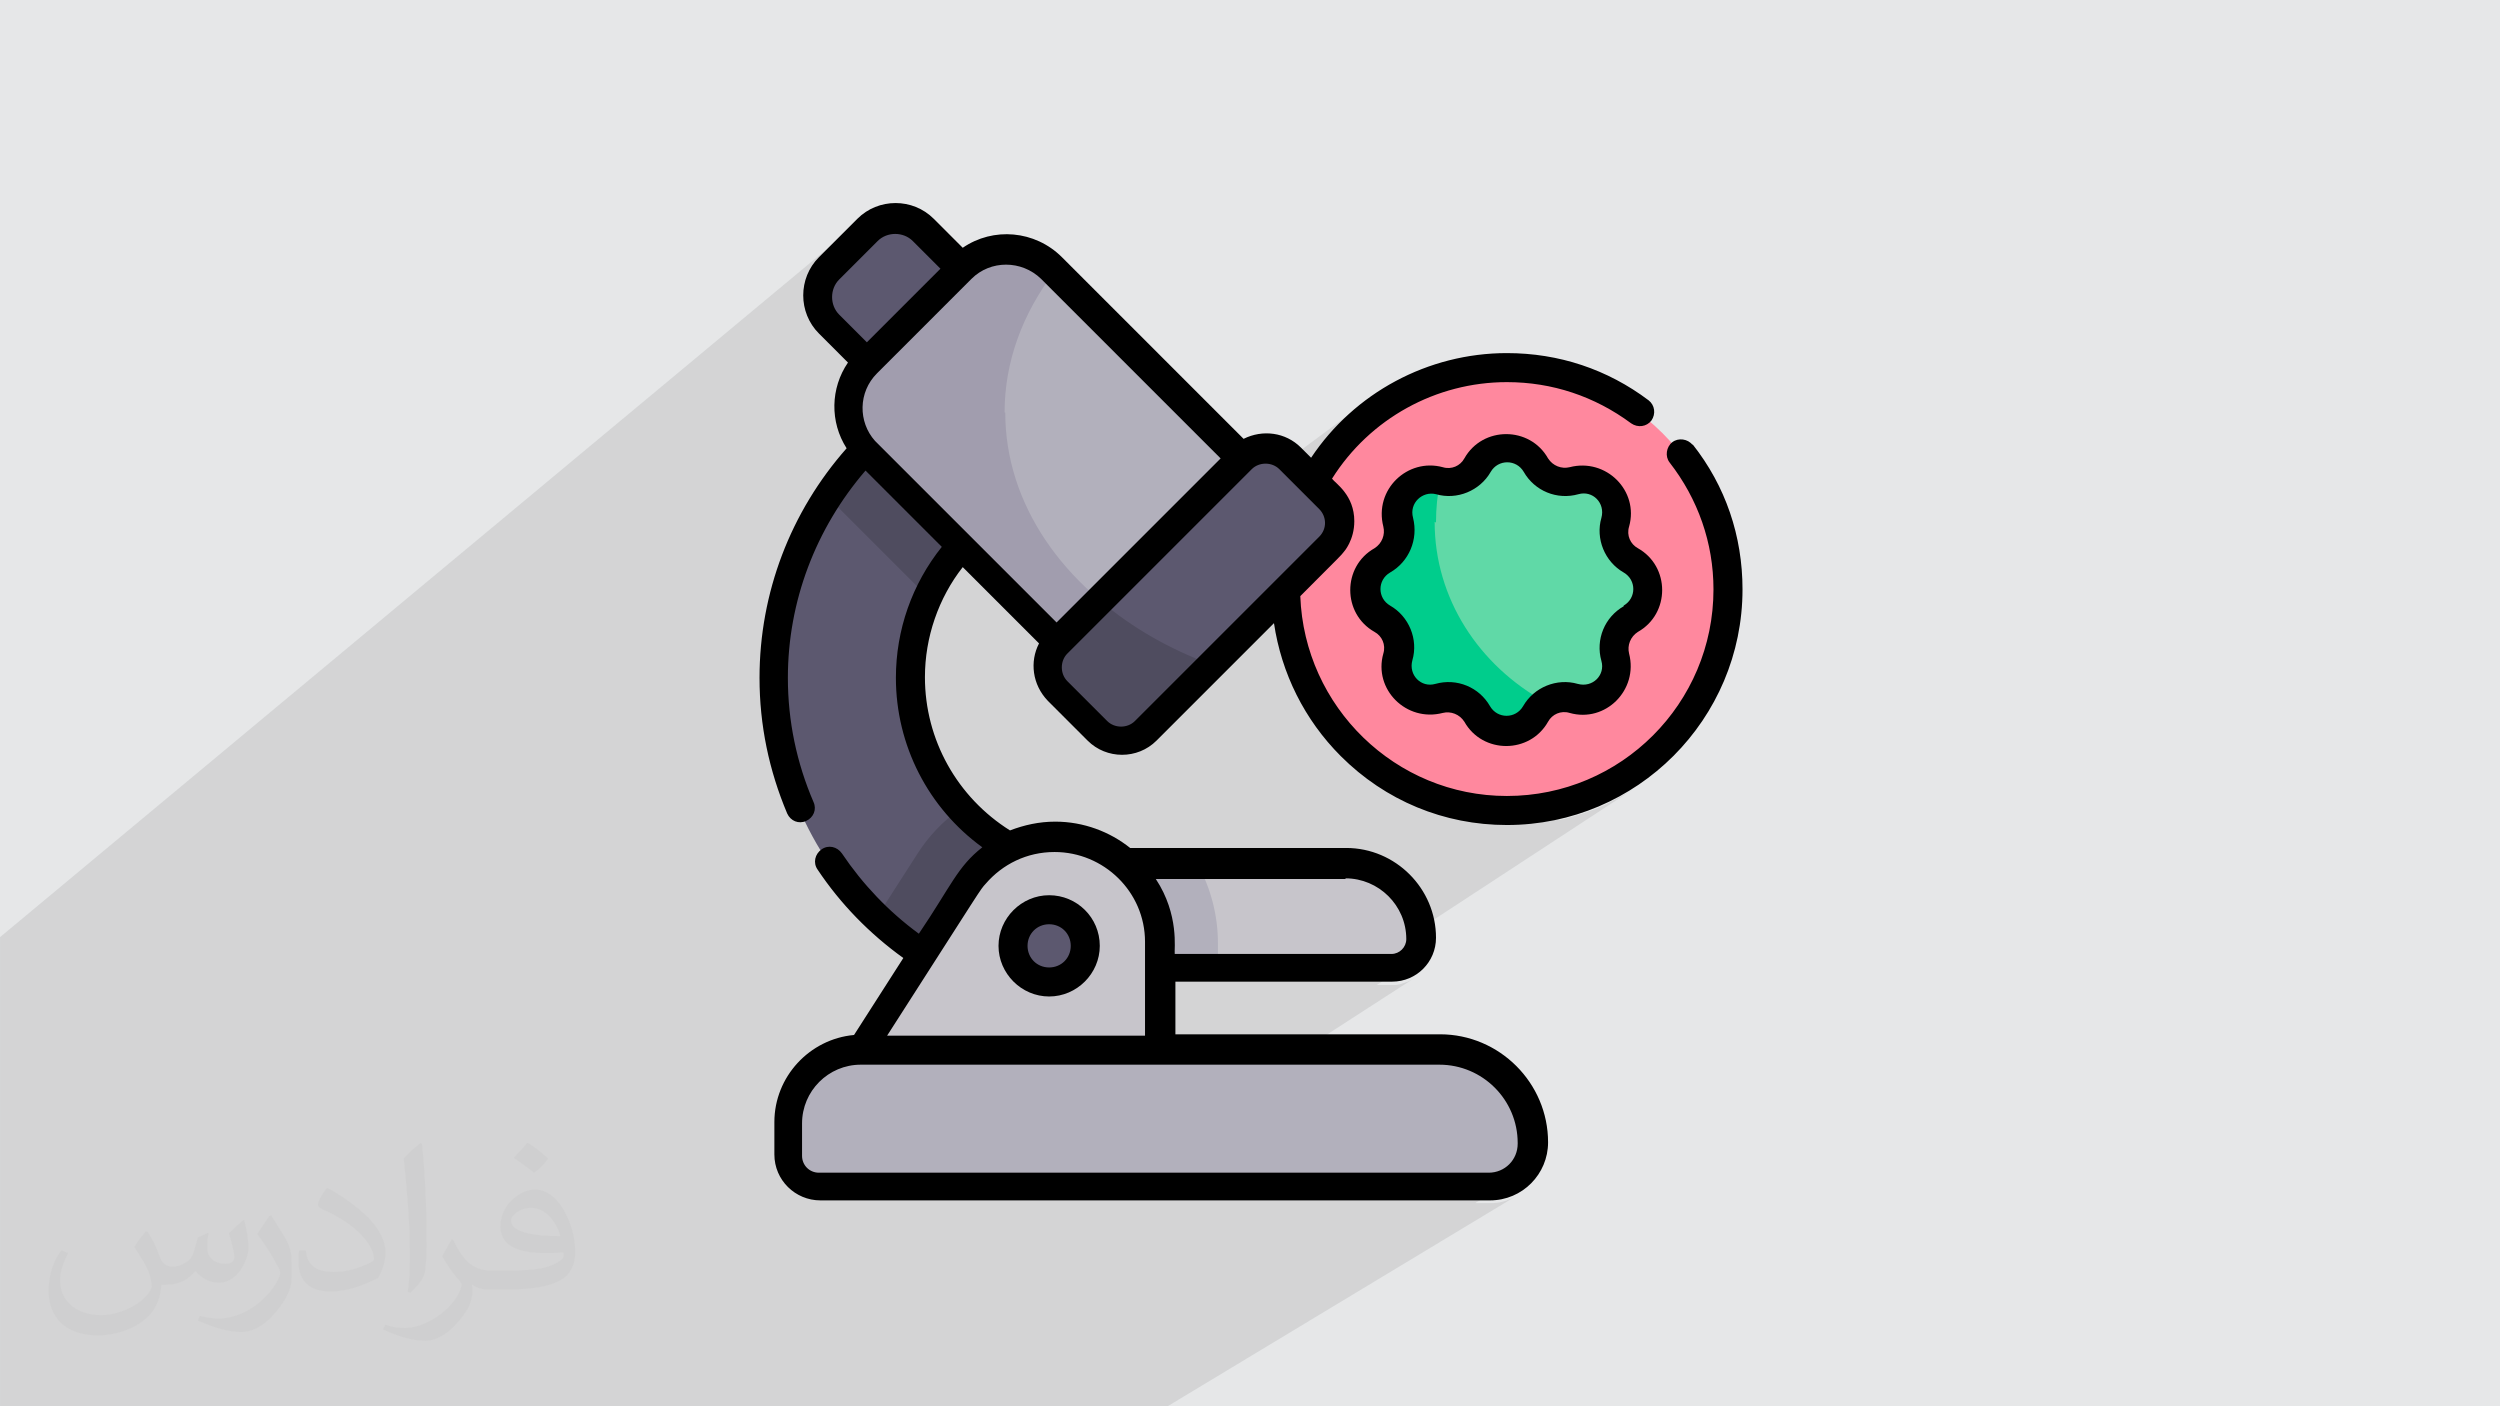 <?xml version="1.0" encoding="UTF-8"?>
<!DOCTYPE svg PUBLIC "-//W3C//DTD SVG 1.1//EN" "http://www.w3.org/Graphics/SVG/1.1/DTD/svg11.dtd">
<!-- Creator: CorelDRAW 2017 -->
<svg xmlns="http://www.w3.org/2000/svg" xml:space="preserve" width="3.703in" height="2.083in" version="1.1" style="shape-rendering:geometricPrecision; text-rendering:geometricPrecision; image-rendering:optimizeQuality; fill-rule:evenodd; clip-rule:evenodd"
viewBox="0 0 3703 2083"
 xmlns:xlink="http://www.w3.org/1999/xlink"
 enable-background="new 0 0 512 512">
 <defs>
  <style type="text/css">
   <![CDATA[
    .fil11 {fill:black}
    .fil5 {fill:#00CD8C}
    .fil8 {fill:#4F4C5F}
    .fil6 {fill:#5C586F}
    .fil4 {fill:#60D9A7}
    .fil10 {fill:#A19DAE}
    .fil9 {fill:#B2B0BC}
    .fil7 {fill:#C7C5CB}
    .fil0 {fill:#E6E7E8}
    .fil3 {fill:#FF889E}
    .fil2 {fill:#373435;fill-opacity:0.031}
    .fil1 {fill:#373435;fill-opacity:0.102}
   ]]>
  </style>
 </defs>
 <g id="Layer_x0020_1">
  <polygon class="fil0" points="0,0 3704,0 3704,2083 0,2083 "/>
  <path class="fil1" d="M2507 659l-35 25 -1 -2 -2 -4 -1 -4 0 -4 1 -4 2 -4 2 -3 3 -3 -81 57 -1 -1 -7 -6 -7 -5 -8 -4 -9 -3 -9 -2 0 0 85 -60 -4 2 -4 1 -4 0 -4 -1 -4 -1 -4 -2 -5 -4 -5 -4 -5 -3 -5 -3 -5 -3 -5 -3 -5 -3 -5 -3 -5 -3 -6 -3 -6 -3 -6 -2 -6 -2 -6 -2 -6 -2 -6 -2 -6 -2 -6 -2 -6 -2 -6 -2 -6 -1 -6 -1 -6 -1 -6 -1 -6 -1 -6 -1 -6 -1 -6 -1 -6 0 -6 0 -6 0 -6 0 -10 0 -10 0 -10 1 -10 1 -10 1 -10 2 -9 2 -9 2 -9 3 -9 3 -9 3 -9 3 -9 4 -9 4 -9 4 -8 4 -8 5 -8 5 -8 5 -8 6 -95 70 4 -6 9 -13 10 -12 10 -12 11 -11 11 -11 12 -10 12 -10 -370 273 4 -4 272 -200 6 -9 6 -9 7 -8 7 -8 7 -8 7 -8 8 -8 8 -7 8 -7 8 -7 8 -6 -258 191 91 -91 5 -4 -122 91 102 -102 4 -3 -246 184 -9 -9 -9 -10 -8 -10 -8 -10 -8 -10 -7 -11 -7 -11 -7 -11 -6 -11 -6 -11 -5 -11 -1 -1 1 -1 0 0 0 0 -1 1 -4 -10 -4 -12 -4 -12 -4 -12 -3 -12 -3 -12 -2 -12 -2 -12 -1 -13 -1 -13 0 -13 0 0 0 -7 0 -7 0 -7 1 -7 1 -7 1 -7 1 -7 1 -7 1 -7 1 -7 2 -7 2 -7 2 -7 2 -7 2 -7 2 -7 2 -7 3 -6 3 -6 3 -6 3 -6 3 -6 3 -6 3 -6 3 -6 4 -6 4 -6 4 -6 4 -6 4 -6 4 -6 4 -6 -4 -4 -4 -3 -4 -3 -4 -3 -4 -3 -4 -2 -4 -2 -4 -2 -4 -2 -4 -2 -4 -1 -4 -1 -4 -1 -4 -1 -4 -1 -5 0 -5 0 -5 0 -5 0 -4 1 -4 1 -4 1 -4 1 -4 1 -4 2 -4 2 -4 2 -4 2 -4 2 -4 3 -4 3 -162 131 -2 -2 17 -14 -41 -41 -3 -3 -2 -3 -2 -3 -2 -3 -1 -3 -1 -3 -1 -4 0 -4 0 -4 1 -4 1 -3 1 -3 2 -3 2 -3 2 -3 3 -3 57 -57 3 -3 -92 76 0 -1 1 -5 2 -5 2 -5 3 -5 3 -5 4 -4 57 -57 4 -4 -97 81 0 -1 3 -7 3 -7 4 -7 5 -6 6 -6 57 -57 6 -6 -1276 1062 0 0 0 8 0 15 0 0 0 8 0 15 0 0 0 9 0 45 0 2 0 2 0 59 0 3 0 1 0 4 0 19 0 0 0 0 0 23 0 30 0 13 0 6 0 15 0 15 0 0 0 4 0 7 0 16 0 6 0 63 0 0 0 96 0 12 0 3 0 11 0 0 0 8 0 0 0 24 0 2 0 72 0 48 0 0 0 21 0 0 0 0 0 11 0 1 12 0 2 0 7 0 1 0 11 0 0 0 1 0 2 0 1 0 18 0 8 0 27 0 20 0 5 0 0 0 5 0 1 0 18 0 24 0 10 0 25 0 5 0 0 0 7 0 14 0 0 0 4 0 0 0 0 0 0 0 1 0 1 0 3 0 1 0 5 0 2 0 0 0 6 0 7 0 8 0 1 0 0 0 2 0 3 0 4 0 13 0 3 0 0 0 6 0 0 0 0 0 0 0 0 0 0 0 0 0 0 0 2 0 1 0 15 0 3 0 3 0 3 0 3 0 0 0 0 0 4 0 0 0 17 0 15 0 0 0 6 0 5 0 17 0 0 0 8 0 20 0 33 0 1 0 3 0 6 0 0 0 11 0 0 0 7 0 6 0 2 0 0 0 23 0 0 0 8 0 0 0 3 0 4 0 2 0 6 0 9 0 20 0 17 0 2 0 1 0 6 0 6 0 2 0 10 0 2 0 10 0 9 0 8 0 12 0 5 0 7 0 0 0 8 0 0 0 20 0 12 0 0 0 6 0 10 0 11 0 4 0 0 0 0 0 4 0 4 0 8 0 1 0 0 0 1 0 0 0 0 0 6 0 0 0 4 0 4 0 0 0 2 0 0 0 0 0 1 0 13 0 4 0 11 0 4 0 7 0 26 0 3 0 24 0 14 0 50 0 8 0 22 0 34 0 34 0 15 0 6 0 24 0 12 0 18 0 17 0 527 0 11 0 22 0 17 0 17 0 23 0 519 -313 -8 4 -8 3 -8 2 -9 1 -9 0 -18 0 49 -29 -6 3 -6 2 -6 2 -6 1 -7 0 -24 0 48 -29 -7 4 -8 3 -9 1 -559 0 452 -292 -5 3 -6 3 -6 2 -6 2 -6 1 -7 0 -21 0 45 -29 -4 2 -4 2 -4 1 -4 1 -4 1 -4 0 -27 0 39 -25 -4 2 -4 1 -4 0 -17 0 382 -250 -14 9 -15 8 -15 8 -15 7 -16 6 -16 5 -17 5 -9 2 105 -69 -13 9 -14 8 -14 7 -15 7 -15 6 -15 5 -16 4 -12 3 101 -66 12 -9 12 -9 11 -10 11 -10 10 -11 10 -11 9 -12 9 -12 8 -12 7 -13 7 -13 6 -14 5 -14 5 -14 4 -15 3 -15 3 -15 2 -15 1 -16 0 -16 0 -6 0 -6 0 -6 0 -6 -1 -6 -1 -6 -1 -6 -1 -6 -1 -6 -1 -6 -1 -6 -1 -6 -2 -6 -2 -6 -2 -6 -2 -6 -2 -6 -2 -6 -2 -6 -2 -6 -3 -6 -3 -6 -3 -6 -3 -6 -3 -6 -3 -5 -3 -5 -3 -5 -4 -5 -4 -5 -4 -5 -4 -5 -1 -2 35 -25 0 0zm-259 1035l0 0z"/>
  <path class="fil2" d="M219 1825c7,11 12,21 16,32 3,7 5,19 21,19 5,0 11,-1 17,-5 7,-3 12,-9 14,-17l6 -21 15 -7 1 1c-2,8 -2,15 -2,21 0,18 15,24 27,24 7,0 13,-3 13,-10 0,-8 -4,-22 -8,-35 7,-7 14,-14 22,-20l1 1c4,15 6,30 6,40 0,10 -4,20 -8,27 -7,14 -20,25 -36,25 -12,0 -25,-6 -34,-17l-1 0c-9,11 -22,20 -43,20l-7 0c-1,14 -4,24 -9,33 -13,25 -50,42 -85,42 -49,0 -73,-28 -73,-66 0,-23 7,-45 19,-60l10 4c-7,14 -12,27 -12,40 0,35 29,52 61,52 30,0 68,-20 75,-42 -2,-25 -12,-36 -26,-59 4,-7 10,-15 17,-23l1 0 0 0 0 0 0 0zm563 -132c10,6 20,14 30,23 -6,8 -12,15 -21,21 -10,-8 -20,-15 -30,-22 7,-8 14,-15 20,-22zm5 96c-17,0 -30,11 -30,19 0,17 33,23 73,23 -5,-20 -22,-42 -43,-42zm-37 93c22,0 41,-1 55,-4 16,-4 30,-12 30,-18 0,-2 0,-3 -1,-5 -9,1 -19,1 -29,1 -29,0 -52,-7 -60,-23 -2,-4 -4,-10 -4,-15 0,-16 7,-32 19,-42 10,-9 21,-14 33,-14 20,0 37,17 48,42 6,14 11,30 11,51 0,14 -4,25 -12,34 -16,15 -45,21 -90,21l-20 0 0 0 -5 0c-11,0 -19,-2 -25,-7l-1 0c0,2 1,5 1,7 0,10 -3,23 -10,33 -20,30 -42,43 -60,43 -19,0 -42,-7 -63,-17l4 -7c7,3 16,5 29,5 34,0 78,-33 84,-64 -1,-3 -3,-6 -7,-10 -10,-12 -16,-22 -22,-32 5,-10 10,-18 14,-25l2 0c14,29 28,46 57,46l4 0 0 0 21 0 0 0 0 0 0 0zm-146 31c2,-14 3,-29 3,-43l0 -21c0,-39 -5,-96 -9,-133 7,-8 17,-17 25,-23l2 1c5,47 7,101 7,151 0,13 -1,26 -2,35 -1,12 -8,21 -22,35l-3 -1 0 0 0 0 0 0zm-151 -62c1,18 10,33 41,33 20,0 36,-5 55,-14 3,-2 5,-3 5,-5 0,-12 -9,-27 -24,-41 -14,-13 -34,-25 -51,-32 -6,-3 -8,-5 -8,-8 0,-5 7,-17 13,-24l2 0c20,11 43,27 60,44 15,16 25,33 25,51 0,13 -4,26 -11,38 -22,11 -46,20 -70,20 -29,0 -48,-13 -48,-45 0,-3 0,-9 1,-16l10 0 0 0 0 0 0 0zm-52 -52l18 29c7,11 13,22 13,41l0 24c0,19 -12,39 -32,60 -15,14 -29,20 -42,20 -19,0 -40,-6 -65,-17l3 -7c8,2 17,4 28,4 35,0 72,-26 88,-58 2,-4 3,-7 3,-9 0,-4 -2,-8 -4,-11 -9,-17 -19,-33 -30,-47 6,-9 12,-18 18,-27l2 0 0 0 0 0 0 0z"/>
  <g id="_2706307004016">
   <g>
    <circle class="fil3" cx="2231" cy="874" r="328"/>
    <path class="fil4" d="M2415 831c-20,-11 -29,-34 -23,-56l0 0c10,-37 -24,-71 -61,-61l0 0c-22,6 -45,-4 -56,-23 -19,-33 -67,-33 -86,0 -11,20 -34,29 -56,23l0 0c-37,-10 -71,24 -61,61l0 0c6,22 -4,45 -23,56 -33,19 -33,67 0,86 20,11 29,34 23,56l0 0c-10,37 24,71 61,61l0 0c22,-6 45,4 56,23 19,33 67,33 86,0 11,-20 34,-29 56,-23l0 0c37,10 71,-24 61,-61l0 0c-6,-22 4,-45 23,-56 33,-19 33,-67 0,-86z"/>
    <path class="fil5" d="M2127 774c0,-21 2,-41 6,-60 -1,0 -1,0 -2,0l0 0c-37,-10 -71,24 -61,61l0 0c6,22 -4,45 -23,56 -33,19 -33,67 0,86 20,11 29,34 23,56l0 0c-10,37 24,71 61,61l0 0c22,-6 45,4 56,23 19,33 67,33 86,0 4,-7 10,-13 16,-17 -98,-54 -164,-153 -164,-267l0 0z"/>
    <g>
     <path class="fil6" d="M1635 1496c-270,0 -491,-220 -491,-491 0,-193 114,-368 289,-448l83 184c-103,47 -170,150 -170,263 0,159 129,288 288,288l0 202 0 0z"/>
    </g>
    <path class="fil7" d="M1993 1280l-385 0 0 155 453 0c24,0 43,-19 43,-43 0,-62 -50,-111 -111,-111l0 0z"/>
    <path class="fil6" d="M1367 342c-23,-23 -60,-23 -83,0l-57 57c-23,23 -23,60 0,83l92 92 140 -140 -92 -92z"/>
    <path class="fil8" d="M1635 1496l0 -202c-85,0 -161,-37 -214,-95 -25,18 -46,40 -63,67l-61 95c88,84 207,136 338,136l0 0z"/>
    <path class="fil9" d="M1804 1397c0,-42 -11,-82 -30,-117l-166 0 0 155 196 0 0 -38z"/>
    <path class="fil7" d="M1562 1241c-53,0 -103,27 -131,72l-156 244 222 101 222 -101 0 -160c0,-86 -70,-156 -156,-156l0 0z"/>
    <circle class="fil6" cx="1554" cy="1401" r="54"/>
    <path class="fil8" d="M1226 736l148 148c29,-61 79,-112 143,-141l-83 -184c-86,39 -158,101 -208,177z"/>
    <path class="fil9" d="M1557 398c-37,-37 -96,-37 -133,0l-140 140c-37,37 -37,96 0,133l347 347 273 -273 -347 -347z"/>
    <path class="fil10" d="M1488 611c0,-76 27,-147 74,-209l-4 -4c-37,-37 -96,-37 -133,0l-140 140c-37,37 -37,96 0,133l347 347 75 -75c-132,-75 -218,-196 -218,-332l0 0z"/>
    <path class="fil6" d="M1969 738l-59 -59c-20,-20 -52,-20 -72,0l-273 273c-20,20 -20,52 0,72l59 59c20,20 52,20 72,0l273 -273c20,-20 20,-52 0,-72z"/>
    <path class="fil9" d="M2131 1556l-857 0c-60,0 -108,48 -108,108l0 48c0,26 21,46 46,46l992 0c36,0 65,-29 65,-65 0,-76 -62,-138 -138,-138z"/>
    <path class="fil8" d="M1629 890l-63 63c-20,20 -20,52 0,72l59 59c20,20 52,20 72,0l99 -99c-63,-23 -119,-55 -166,-95l0 0z"/>
   </g>
   <g>
    <path class="fil11" d="M1479 1401c0,41 34,75 75,75 41,0 75,-34 75,-75 0,-42 -34,-75 -75,-75 -41,0 -75,34 -75,75zm107 0c0,18 -14,32 -32,32 -18,0 -32,-14 -32,-32 0,-18 14,-32 32,-32 18,0 32,14 32,32z"/>
    <path class="fil11" d="M2426 936c48,-27 48,-97 0,-124 -11,-6 -17,-19 -13,-32 15,-53 -34,-102 -88,-88 -12,3 -25,-2 -32,-13 -27,-48 -97,-48 -124,0 -6,11 -19,17 -32,13 -52,-14 -102,33 -88,88 3,12 -2,25 -13,32 -48,27 -48,97 0,124 11,6 17,19 13,32 -15,53 34,102 88,88 12,-3 25,2 32,13 27,48 97,48 124,0 6,-11 19,-17 32,-13 53,15 102,-34 88,-88 -3,-12 2,-25 13,-32zm-21 -38c-28,16 -42,49 -33,81 6,21 -13,40 -35,34 -31,-9 -65,5 -81,33 -11,19 -38,19 -49,0 -16,-28 -49,-42 -81,-33 -21,6 -40,-13 -34,-35 9,-31 -5,-65 -33,-81 -19,-11 -19,-38 0,-49 28,-16 42,-49 34,-81 -6,-22 14,-40 34,-35 31,9 65,-5 81,-33 11,-19 38,-19 49,0 16,28 49,42 81,33 21,-6 40,13 34,35 -9,31 5,65 33,81 19,11 19,38 0,49l0 0z"/>
    <path class="fil11" d="M2507 659c-7,-9 -21,-11 -30,-4 -9,7 -11,21 -4,30 42,54 65,119 65,188 0,169 -137,306 -306,306 -165,0 -300,-132 -306,-296 63,-63 60,-60 64,-65 1,-1 16,-18 16,-46 0,-39 -28,-56 -33,-63 56,-89 154,-143 259,-143 67,0 130,21 184,61 10,7 23,5 30,-4 7,-10 5,-23 -4,-30 -61,-46 -133,-70 -210,-70 -117,0 -226,59 -290,155l-15 -15c-23,-23 -57,-27 -85,-13l-269 -269c-40,-40 -102,-45 -147,-14l-43 -43c-31,-31 -82,-31 -113,0l-57 57c-31,31 -31,82 0,113l43 43c-26,38 -27,88 -2,127 -83,94 -129,214 -129,340 0,70 14,137 41,201 5,11 17,16 28,11 11,-5 16,-17 11,-28 -25,-58 -38,-120 -38,-184 0,-113 41,-221 115,-307l113 113c-44,55 -68,123 -68,194 0,100 48,193 128,251 -37,29 -46,57 -94,128 -45,-33 -83,-73 -114,-119 -7,-10 -20,-13 -30,-6 -10,7 -13,20 -6,30 34,51 77,95 127,131l-73 114c-66,6 -118,62 -118,129l0 48c0,38 31,68 68,68l992 0c48,0 86,-39 86,-86 0,-88 -72,-160 -160,-160l-392 0 0 -78 321 0c36,0 65,-29 65,-65 0,-73 -60,-133 -133,-133l-320 0c-30,-24 -69,-39 -111,-39 -24,0 -46,5 -67,13 -78,-49 -126,-134 -126,-227 0,-59 20,-117 56,-163l113 113c-14,27 -10,61 13,85l59 59c28,28 74,28 102,0l174 -174c11,74 45,143 99,197 66,66 153,102 246,102 193,0 349,-157 349,-349 0,-79 -25,-153 -74,-215l0 0zm-259 1035c0,24 -19,43 -43,43l-992 0c-14,0 -25,-11 -25,-25l0 -48c0,-48 39,-87 87,-87l857 0c64,0 116,52 116,116l0 0zm-255 -393c49,0 90,40 90,90 0,12 -10,22 -22,22l-321 0c-1,-7 7,-58 -28,-111l281 0zm-297 94c0,0 0,1 0,1l0 138 -382 0c145,-226 137,-215 146,-225 25,-29 61,-47 102,-47 73,0 134,59 134,133l0 0zm-154 -982l266 266 -162 162 -81 81c-287,-287 -266,-266 -269,-269 -25,-28 -25,-72 3,-100l140 -140c28,-28 74,-28 103,0l0 0zm-299 1l57 -57c14,-14 38,-14 52,0l41 41 -109 109 -41 -41c-14,-14 -14,-38 0,-52l0 0zm438 654c-11,11 -30,11 -41,0l-59 -59c-11,-11 -11,-30 0,-41l91 -91 182 -182c11,-11 30,-11 41,0l59 59c11,11 12,29 0,41l-273 273z"/>
   </g>
  </g>
 </g>
</svg>
